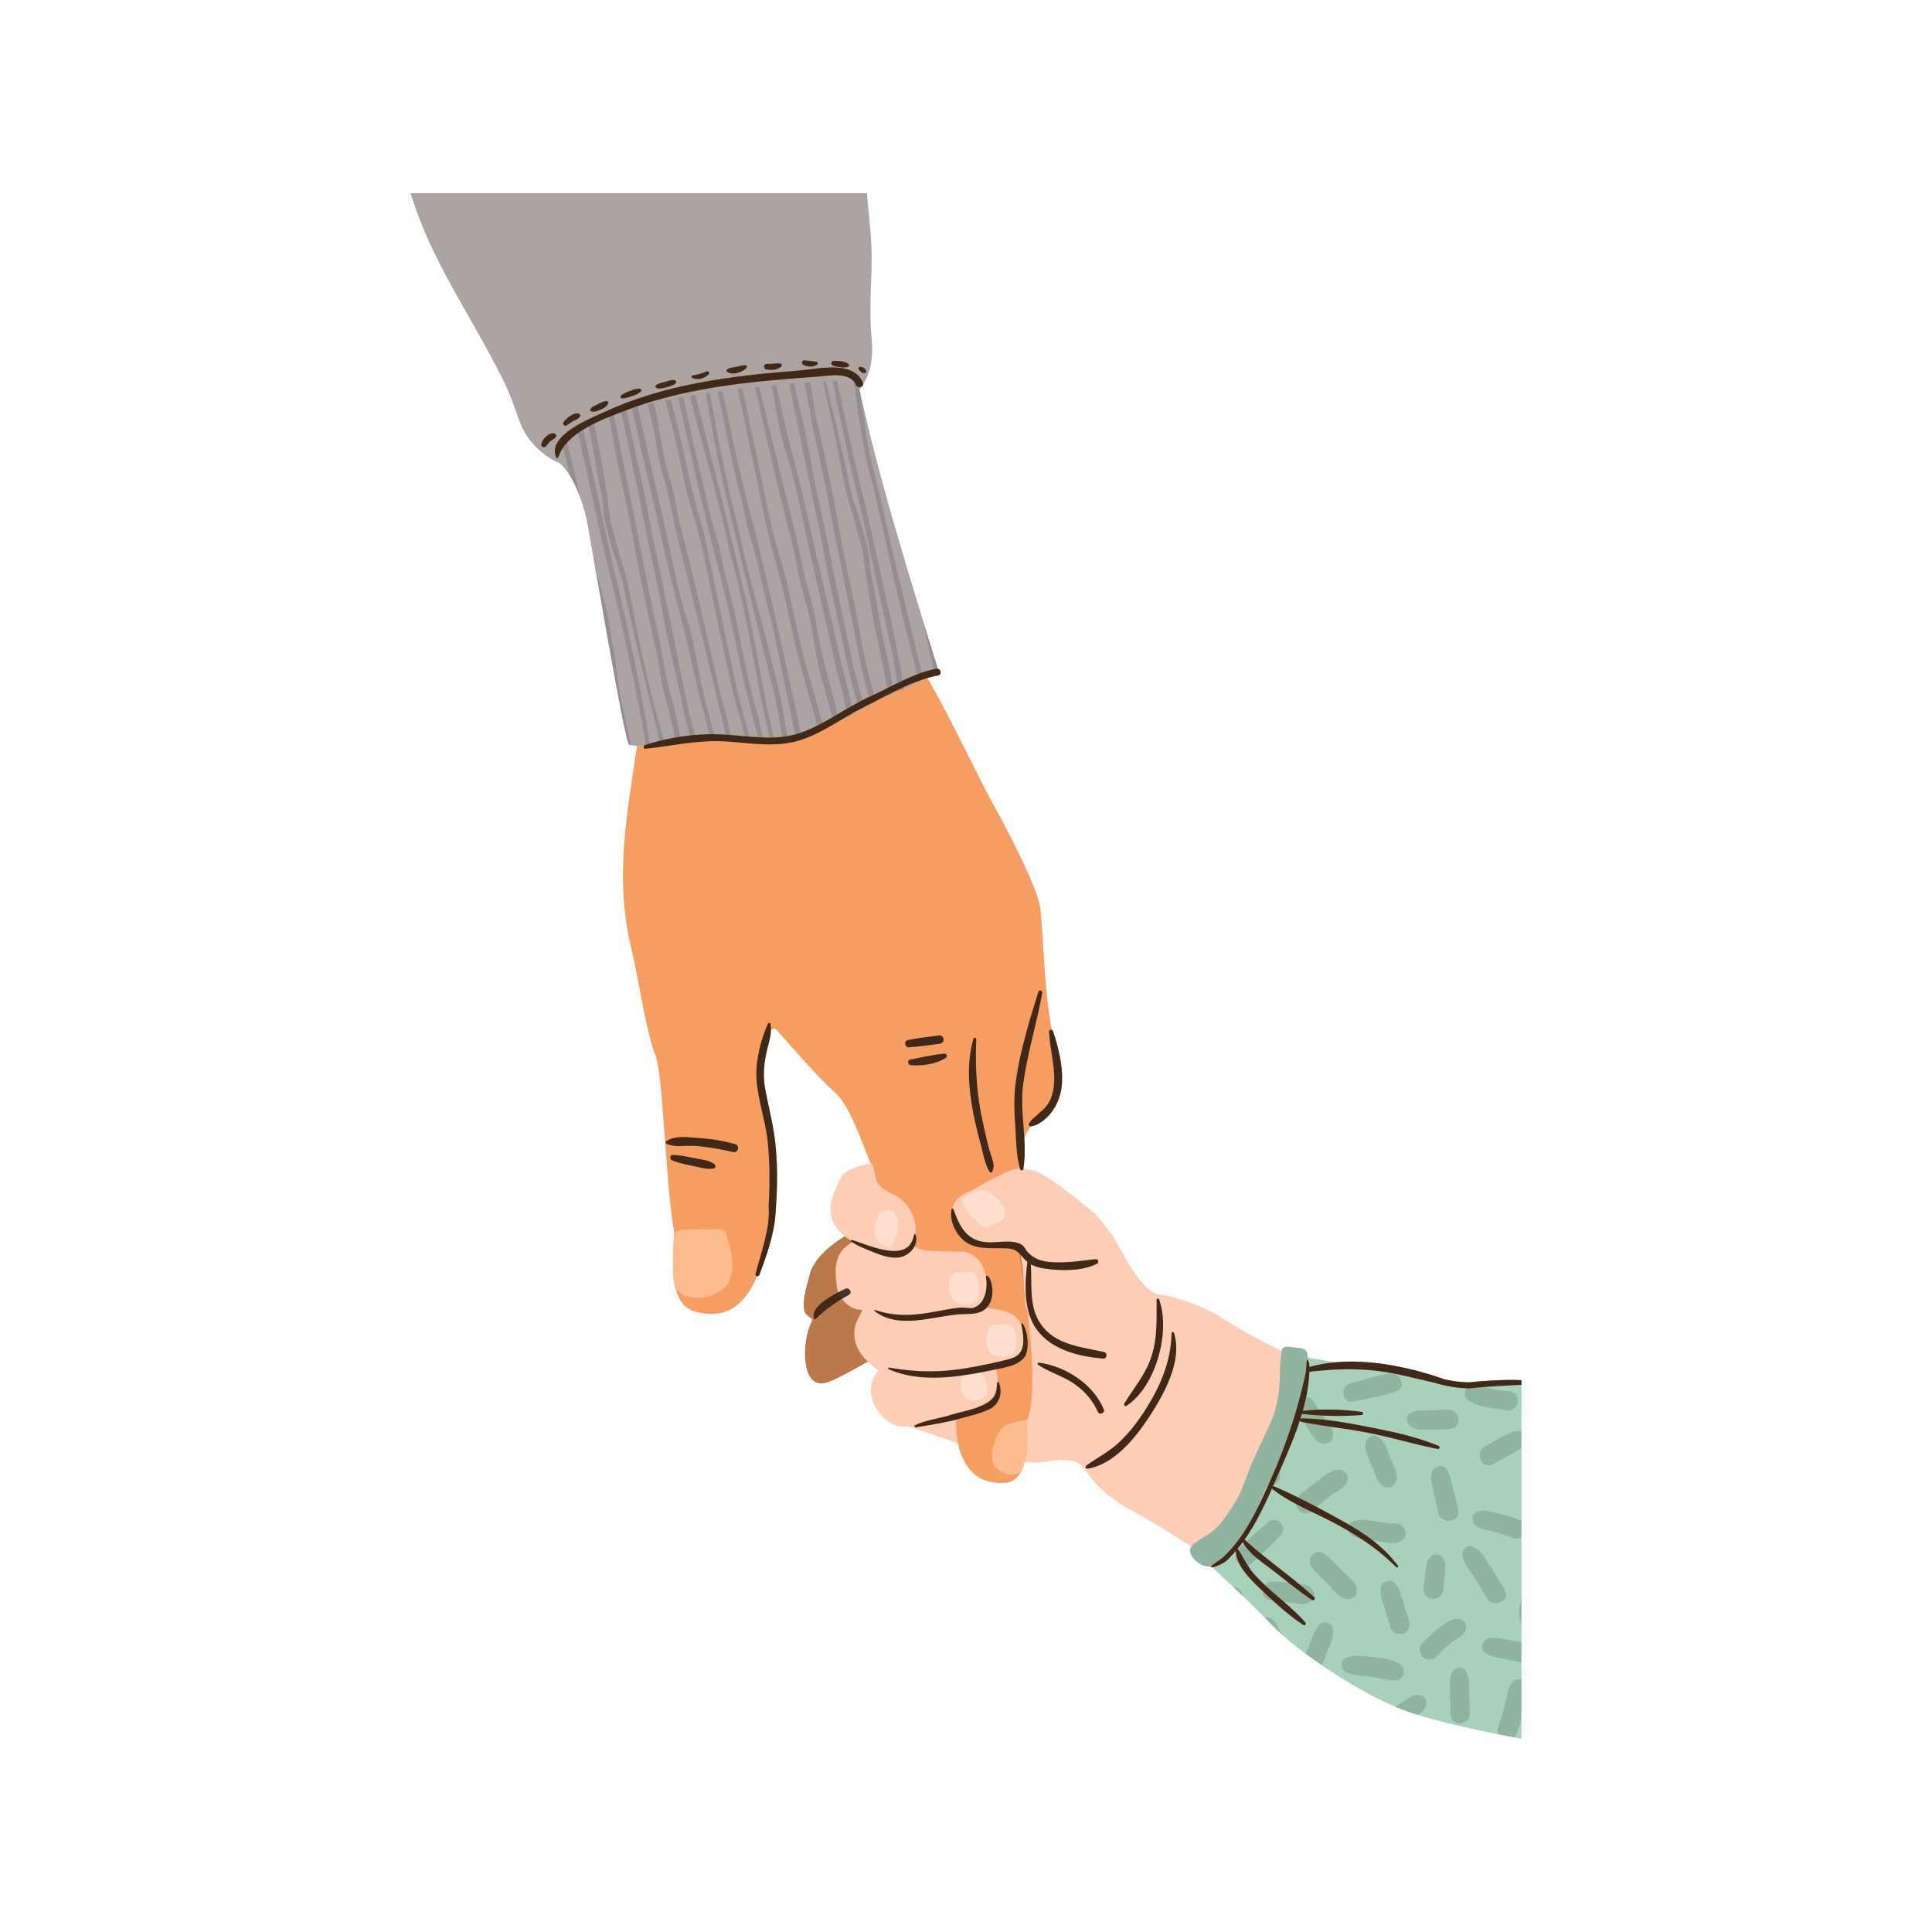 <?xml version="1.0" encoding="UTF-8"?>
<svg data-bbox="42.499 20.001 115.002 159.999" viewBox="0 0 200 200" height="200" width="200" xmlns="http://www.w3.org/2000/svg" data-type="color">
    <g>
        <path fill-rule="evenodd" fill="#f69e62" d="M90.92 126.241c-2.189.986-5.725 2.508-6.982 5.272-.306 1.226-1.225 3.862-.429 4.598s.674.123.245 1.348c-.72 2.059-.713 6.228 1.653 5.702 1.102-.245 3.369-1.656 4.471-2.207 1.103-.551 3.583-1.349 3.583-1.349.018 0 10.187.555 12.447-1.071 4.994-3.593 3.12-11.292-7.67-12.876-1.82-.267-6.095 1.469-7.319.583Z" data-color="1"/>
        <path opacity=".24" fill-rule="evenodd" d="M90.92 126.241c-2.189.986-5.725 2.508-6.982 5.272-.306 1.226-1.225 3.862-.429 4.598s.674.123.245 1.348c-.72 2.059-.713 6.228 1.653 5.702 1.102-.245 3.369-1.656 4.471-2.207 1.103-.551 3.583-1.349 3.583-1.349.018 0 10.187.555 12.447-1.071 4.994-3.593 3.12-11.292-7.67-12.876-1.82-.267-6.095 1.469-7.319.583Z"/>
        <path fill-rule="evenodd" fill="#f69e62" d="M84.826 136.168c.941-.839 1.919-1.501 3.04-2.119.418-.23.051-.825-.368-.631-.899.417-3.375 1.626-3.284 2.835.046.606.222.263.613-.085Z" data-color="1"/>
        <path fill-rule="evenodd" fill="#fdcdb5" d="M94.64 143.606c-.326 1.328-.852 2.703-1.179 4.031.533-.391 10.882 4.198 14.163 3.755 3.43-.552 3.736-.061 4.226.245s1.47 2.636 4.961 4.537c7.95 4.328 15.414 10.444 23.457 14.315.061.153 6.798 2.912 8.452 3.341 1.356.352 6.623-2.8 8.78-5.095v-20.936c-11.989-4.118-18.949-3.882-31.135-11.428-.888-.705-4.41-2.207-6.615-2.391-1.837-.736-3.307-4.108-4.165-4.966-.857-.858-4.593 4.169-4.593 4.169l-16.353 10.422Z" data-color="2"/>
        <path fill-rule="evenodd" fill="#f69e62" d="M57.465 33.16c5.46 15.76 4.741 19.839 8.085 33.228.367 1.471.735 8.46.49 10.177-1.058 7.417-2.546 14.204-.612 21.948.612 2.452 1.47 8.461 2.45 10.79.752 2.009 1.04 13.235 1.868 17.963.245 1.226-1.133 7.541 2.144 8.491 3.613 1.042 5.512-1.134 6.615-3.954 1.709-4.371 2.689-10.099 1.347-14.898-.858-3.065-.95-4.843-.95-7.786s1.409-2.606 1.409-2.606 4.44 5.15 6.033 6.499 2.725 4.843 3.828 7.541c.19 2.827 3.063 6.819 4.593 9.104 1.225 2.329 4.348 9.196 4.716 11.281.267 1.513-.649 4.473-.489 7.108.186 3.06 1.631 5.702 5.042 5.462 2.072-.145 2.48-2.974 2.245-6.378 1.593-3.443-.479-15.553-.796-17.534.245-2.453.245-8.032.245-9.871 0-2.319 1.028-3.234 2.377-4.698 1.67-1.812 1.705-4.206.985-7.379-1.031-4.548-1.042-10.606-1.403-13.672-.245-2.084-3.797-8.828-4.777-10.545s-3.92-7.847-5.879-11.403c-1.96-3.556-7.472-13.365-7.84-15.327s-3.675-10.3-4.777-14.469-2.817-13.243-2.817-13.243c-7.186 1.267-16.944 2.902-24.131 4.169Z" data-color="1"/>
        <path fill-rule="evenodd" fill="#ffbc8e" d="M105.683 152.383c.633-1.157.743-3.089.594-5.253q.036-.078.07-.162c-.896.124-2.345.404-2.718.944-.637.922-1.559 3.306-.352 4.184.574.418 1.237.88 2.407.287Z" data-color="3"/>
        <path fill-rule="evenodd" fill="#ffbc8e" d="M69.852 127.56c-.196.224-.369 5.347.115 5.888 1.363 1.521 4.181.998 5.369-.517.893-1.674.348-3.536-.163-5.128-.16-.502-.02-.461-.482-.514-.877-.1-4.479-.103-4.84.27Z" data-color="3"/>
        <path fill-rule="evenodd" fill="#fdcdb5" d="M90.262 120.401s-2.725.491-3.154 1.41c-.817 1.752-2.502 4.335.919 6.591 1.034.345-2.071.193-1.439 4.353-.005 1.624 1.467 2.881 2.48 2.82.793-.05-1.639 1.592-.123 4.292.551.981 2.021 2.023 2.021 2.023s-.49.368-.735 1.349c-.5 2.001 1.477 4.573 3.307 4.414 1.806-.276 2.572-.46 3.92-1.012.544-.223 3.829-.676 4.966-1.654 1.299-1.118.894-3.696.178-3.863 1.442-.369 3.163-.137 3.43-2.305.135-1.102-.327-2.273-1.438-2.862-1.009-.534-2.319-.449-3.156-.688 0 0 .429-.613.613-1.533.382-1.91-.632-4.169-2.542-4.169-.735 0-3.215-.031-3.828-.153-.613-.123-1.501-.613-1.501-.613 1.407-1.625.123-4.249-1.592-5.119-.98-.368-1.807-1.042-1.868-1.533s-.46-1.747-.46-1.747Z" data-color="2"/>
        <path fill-rule="evenodd" fill="#fdcdb5" d="M105.006 128.754s.551.46.643 1.073.214 1.441.276 2.238c.061.797.184 2.483.214 2.82.031.337.368 1.41.368 1.41s1.531 1.655 3.001 1.747 3.797-.521 4.593-.858c.797-.337 2.052-2.728 2.328-3.403s.673-2.697.459-2.912-1.47-2.667-1.715-2.973-1.44-1.962-2.082-2.483c-1.164-.943-4.828-3.961-6.063-4.23-.704-.153-1.715-.399-2.634.062-.919.46-2.205 1.042-2.787 1.41-1.166.737-2.333 1.056-2.735 1.759-1.107 1.935.758 3.964 2.796 4.096.949.061 3.001.214 3.338.245Z" data-color="2"/>
        <path fill-rule="evenodd" fill="#ffdfcf" d="M99.663 124.064c-.076.031 1.516-.92 2.251-.797.935.156 2.824 1.962 1.899 2.943-.521.552-1.899.92-1.899.92s-2.572-1.931-2.251-3.065Z" data-color="4"/>
        <path fill-rule="evenodd" fill="#ffdfcf" d="M91.318 125.428c-.667.413-.963 1.574-.685 2.532.209.719.659 1.036 1.542 1.131.613-.256 1.722-4.701-.857-3.663" data-color="4"/>
        <path fill-rule="evenodd" fill="#ffdfcf" d="M98.912 131.758c-.898.323-.835 2.437-.122 2.943.735.521 1.684.337 2.082.092.641-.277.657-2.428-.153-3.127 0 0-1.133 0-1.807.092" data-color="4"/>
        <path fill-rule="evenodd" fill="#ffdfcf" d="M102.771 137.184c-.898.324-.835 2.437-.122 2.943.735.521 1.684.337 2.082.092.64-.276.657-2.428-.153-3.127 0 0-1.133 0-1.807.092" data-color="4"/>
        <path fill-rule="evenodd" fill="#ffdfcf" d="M99.883 142.377c-.744.375-.447 2.098.231 2.426.699.337 1.503.071 1.822-.179.525-.304.293-2.069-.492-2.543 0 0-.985.138-1.561.296" data-color="4"/>
        <path fill-rule="evenodd" fill="#a7d1ba" d="M134.083 140.357s.735 1.839-.245 5.272-1.959 4.905-2.94 7.357-2.817 5.763-3.675 6.621l-2.205 2.207s4.41 4.046 6.737 6.499 9.064 7.112 13.841 8.828c3.23 1.161 8.699 2.265 11.904 2.859v-36.891c-1.938.047-4.544.119-5.902.19-2.327.123-13.351-2.452-17.516-2.943Z" data-color="5"/>
        <path fill-rule="evenodd" fill="#a7d1ba" d="M134.434 139.537c-.604-.03-1.548-.368-1.729.176-.123.583-.215 1.747-.215 2.728s-.184 3.065-.857 4.598c-.674 1.533-1.653 3.494-2.082 4.537s-.98 2.698-1.47 3.556-1.531 2.513-2.388 3.249-2.573 1.41-2.511 2.146 1.194 1.901 2.389 1.594c1.224-.49 2.878-3.188 3.674-4.169s1.348-3.311 2.328-4.843 1.837-3.372 2.205-4.169c.319-.692 1.547-5.597 1.608-8.231.019-.794-.183-1.135-.951-1.172Z" data-color="5"/>
        <path fill-rule="evenodd" fill="#aca3a3" d="M51.769 38.709c1.96 3.801 1.715 5.272 3.307 7.112s4.41 3.801 10.167 1.962 7.35-1.962 9.554-2.207 8.084-.613 8.084-.613 3.062-.736 4.532-2.697 3.184-2.943 2.817-7.235c-.368-4.291.245-7.112-.122-11.035a800 800 0 0 1-.362-3.995H42.499c2.242 7.092 5.429 11.261 9.269 18.709Z" data-color="6"/>
        <path fill-rule="evenodd" fill="#aca3a3" d="M57.893 47.905s1.715 1.226 2.817 5.763c.468 2.342 3.962 23.291 4.41 23.419.857.245 3.062.123 3.919-.245s2.818-.613 4.778-.49c13.32.833 11.586-1.989 20.333-5.273.98-.368 2.94-1.839 2.94-1.839-2.917-9.457-6.308-20.25-8.329-29.918 0 0-32.337.981-30.867 8.583Z" data-color="6"/>
        <path opacity=".13" fill-rule="evenodd" d="M93.581 71.299c-.383-2.31-.789-4.537-1.302-6.865l-2.074-9.39c-.596-2.698-1.307-5.35-1.901-8.04-.553-2.505-1.116-5.044-1.629-7.59l-.477.026a390 390 0 0 0 1.601 7.674c.583 2.692 1.282 5.348 1.866 8.048l2.033 9.4c.307 1.42.641 2.843.902 4.271.166.905.248 1.807.382 2.708q.291-.12.6-.241ZM59.002 49.265c.329.535.695 1.257 1.048 2.21-.45-1.993-.911-3.981-1.404-5.953q-.241.27-.412.556l.769 3.186Zm2.4 8.277c1.176 6.736 3.37 19.446 3.718 19.546q.088.025.195.045c-.189-.841-.379-1.681-.561-2.52-.282-1.299-.577-2.573-.754-3.884-.17-1.26-.281-2.485-.527-3.746-.206-1.053-.353-2.107-.561-3.159-.265-1.343-.688-2.666-.994-4.001q-.261-1.138-.516-2.281m5.463 19.664c-.707-4.403-1.694-8.841-2.652-13.179-.594-2.69-1.306-5.342-1.902-8.04l-2.074-9.391q-.23-1.038-.433-2.058c.163-.109.339-.216.519-.32.162.751.332 1.501.494 2.251l2.033 9.399c.584 2.7 1.284 5.355 1.866 8.048.952 4.402 1.896 8.828 2.597 13.263q-.225.018-.45.027Zm1.511-.172c-.311-1.295-.631-2.585-.951-3.885a433 433 0 0 1-1.904-8.021c-.302-1.337-.624-2.672-.88-4.018-.255-1.34-.676-2.482-1.081-3.751a49 49 0 0 1-.838-3.034c-.254-1.032-.224-2.021-.435-3.022-.512-2.432-.842-4.933-1.401-7.392q.262-.134.541-.263l.097.437c.567 2.494.999 5.047 1.362 7.554.175 1.21.226 2.156.589 3.381.331 1.117.573 2.238.94 3.345.759 2.291 1.094 4.889 1.608 7.276.577 2.675 1.136 5.338 1.858 7.969.291 1.061.601 2.191.877 3.329a5 5 0 0 1-.384.094Zm1.518-.445q-.183-.97-.38-1.936c-.242-1.172-.612-2.259-.888-3.408-.252-1.05-.327-2.097-.55-3.153-.232-1.098-.477-2.193-.717-3.289-.533-2.438-1.054-4.864-1.496-7.317a219 219 0 0 0-1.579-7.909c-.478-2.188-.832-4.382-1.282-6.567q.263-.095.536-.186l.037.197c.908 5 2.035 9.955 2.958 14.957.488 2.645 1.074 5.266 1.648 7.896.46 2.111.717 4.306 1.319 6.352.406 1.383.685 2.821.948 4.262a9 9 0 0 0-.553.101Zm1.549-.217a62 62 0 0 1-.99-4.286c-.537-2.74-1.29-5.477-1.771-8.22-.416-2.368-.915-4.686-1.433-7.04-.58-2.638-1.037-5.281-1.62-7.935-.457-2.076-.861-4.218-1.341-6.31q.264-.08.535-.16l1.653 7.612c.525 2.415.919 4.807 1.44 7.209 1.148 5.283 2.16 10.589 3.273 15.884.229 1.089.518 2.152.818 3.211q-.288.014-.564.035m2.083-.036q.145.006.291.016l.203.012c-.481-1.879-1.03-3.754-1.436-5.633-.452-2.091-.786-4.628-1.459-6.619-.731-2.16-1.245-4.746-1.733-7.005-1.087-5.034-2.291-9.993-3.383-15.01q-.303.078-.6.159.057.233.109.468c1.064 4.85 2.243 9.643 3.318 14.505.473 2.137 1 4.272 1.556 6.381.583 2.21 1.085 4.427 1.583 6.676.449 2.032 1.022 4.036 1.551 6.05m1.67.091.489.021a46 46 0 0 0-.279-1.447c-.266-1.266-.678-2.482-.968-3.744-1.249-5.435-2.493-10.95-3.891-16.339-.339-1.307-.546-2.634-.826-3.952-.241-1.135-.649-2.215-.905-3.354-.441-1.961-.661-3.957-1.121-5.919q-.328.072-.65.148c.375 1.459.713 2.921.952 4.472.15.977.367 1.976.648 2.923.464 1.568.769 3.048 1.105 4.652.567 2.709 1.332 5.461 1.982 8.157.668 2.77 1.382 5.539 2.028 8.311.479 2.056 1 4.037 1.436 6.072Zm1.98.065.457.006c-.475-1.832-.995-3.641-1.419-5.507-.661-2.902-1.246-5.824-1.857-8.737-.595-2.839-1.112-5.773-1.914-8.55-.764-2.647-1.339-5.311-1.926-8.014a81 81 0 0 0-1.093-4.353q-.275.053-.548.108a81 81 0 0 1 1.105 4.362c.547 2.489 1.022 5.127 1.792 7.539.922 2.89 1.451 6.03 2.088 9.017.621 2.913 1.222 5.827 1.89 8.73.422 1.832.943 3.606 1.424 5.4Zm1.309.004q.283-.003.555-.009c-.303-1.082-.503-2.174-.824-3.3-.872-3.064-1.429-6.262-2.093-9.383a79 79 0 0 0-1.051-4.342c-.338-1.233-.494-2.683-.896-3.871-.759-2.244-1.161-4.801-1.782-7.124-.641-2.394-1.13-4.907-1.634-7.376l-.545.097a682 682 0 0 0 3.057 13.305c.661 2.728 1.41 5.433 2.048 8.173.728 3.129 1.28 6.289 2.072 9.403.347 1.364.701 2.688 1.008 4.067q.04.182.086.359Zm1.206-.032q.219-.01.428-.022-.201-.93-.416-1.851c-.702-2.999-1.176-6.116-1.771-9.145-.612-3.12-1.366-6.125-2.099-9.2-1.225-5.141-2.572-10.242-3.85-15.362q-.275.044-.548.09a232 232 0 0 0 1.483 5.714c.851 3.153 1.766 6.431 2.445 9.645.276 1.306.704 2.556.984 3.864.337 1.578.699 3.146 1.021 4.729.66 3.234 1.182 6.529 1.92 9.741q.207.898.402 1.795Zm1.289-.084-.053-.308c-.217-1.321-.403-2.679-.716-3.981-1.377-5.727-2.867-11.423-4.205-17.167-.717-3.078-1.456-6.087-2.052-9.21-.315-1.65-.594-3.325-.894-4.993l.422-.062c.343 1.861.666 3.729 1.033 5.577.315 1.585.668 3.155.997 4.735.273 1.309.695 2.561.964 3.869.662 3.218 1.561 6.5 2.395 9.658.658 2.491 1.306 4.972 1.86 7.5.309 1.406.53 2.875.792 4.328q-.264.03-.544.056Zm1.392-.17c-.291-1.297-.547-2.608-.829-3.907-.688-3.161-1.264-6.477-2.098-9.593-.622-2.322-1.023-4.88-1.782-7.123-.402-1.188-.558-2.638-.896-3.871a77 77 0 0 1-1.051-4.342c-.481-2.262-.906-4.564-1.436-6.827l.501-.067c.623 2.668 1.117 5.361 1.738 8.032.637 2.74 1.387 5.445 2.048 8.173 1.35 5.575 2.591 11.169 3.823 16.783.188.857.358 1.753.548 2.642q-.273.053-.565.1Zm2.337-.568a70 70 0 0 0-.732-2.815c-.704-2.479-1.427-4.954-1.978-7.487-.587-2.703-1.162-5.367-1.926-8.014-.802-2.777-1.319-5.711-1.913-8.55-.594-2.832-1.164-5.672-1.802-8.494l.472-.055c.642 2.807 1.224 5.625 1.824 8.441.637 2.987 1.165 6.128 2.088 9.017.77 2.412 1.245 5.049 1.792 7.538.557 2.532 1.285 5.006 1.996 7.483.265.923.502 1.831.723 2.738q-.264.104-.543.198Zm1.593-.662a82 82 0 0 0-1.169-4.455c-.693-2.34-.904-4.749-1.434-7.107-.257-1.139-.664-2.219-.906-3.354-.28-1.319-.487-2.646-.826-3.953-1.372-5.287-2.595-10.696-3.82-16.03l.457-.048.151.641c.646 2.772 1.36 5.541 2.028 8.311.65 2.695 1.415 5.448 1.982 8.157.335 1.604.641 3.084 1.105 4.652.281.948.498 1.946.648 2.923.415 2.699 1.133 5.126 1.819 7.742.194.738.369 1.483.536 2.231q-.283.15-.571.291Zm1.434-.767a87 87 0 0 0-.387-1.972c-.235-1.108-.592-2.161-.832-3.263-1.095-5.032-2.303-10.006-3.393-15.055-.488-2.259-1.002-4.845-1.733-7.005-.673-1.99-1.007-4.527-1.459-6.619q-.041-.194-.086-.387l.494-.046q.104.438.201.877c.497 2.249 1 4.466 1.583 6.676A165 165 0 0 1 83.68 53.8c1.076 4.862 2.254 9.655 3.319 14.504.282 1.285.694 2.514.957 3.803q.18.89.348 1.782l-.567.323Zm1.22-.695c-.383-1.423-.81-2.827-1.125-4.281l-1.79-8.242c-.524-2.415-.919-4.807-1.44-7.209-1.014-4.67-1.923-9.357-2.889-14.039l.506-.041c.52 2.485 1.179 4.967 1.616 7.456.416 2.368.915 4.686 1.433 7.04.58 2.638 1.037 5.281 1.621 7.935.598 2.72 1.107 5.551 1.812 8.237.247.941.509 1.9.787 2.847q-.272.15-.531.296Zm1.207-.659c-.45-1.606-.924-3.212-1.221-4.85-.908-5-2.036-9.955-2.958-14.957-.488-2.645-1.074-5.266-1.648-7.896-.4-1.83-.646-3.722-1.096-5.527l.601-.043.048.198c.252 1.049.327 2.097.55 3.152.232 1.098.477 2.193.717 3.29.532 2.438 1.054 4.864 1.496 7.317a219 219 0 0 0 1.579 7.909c.509 2.331.878 4.668 1.371 6.993.297 1.402.696 2.771 1.079 4.146q-.267.135-.519.267Zm1.815-.885c-.315-1.678-.607-3.352-.988-5.03-.567-2.494-.999-5.046-1.362-7.554-.175-1.21-.226-2.156-.589-3.382-.331-1.118-.573-2.238-.94-3.345-.759-2.291-1.094-4.889-1.608-7.276-.425-1.971-.841-3.937-1.319-5.888l.311-.019a401 401 0 0 1 1.512 6.421c.302 1.337.623 2.672.88 4.018.255 1.34.676 2.481 1.081 3.75.308.963.593 2.042.838 3.035.254 1.032.224 2.021.435 3.022.533 2.532.868 5.139 1.47 7.694.272 1.152.526 2.309.668 3.475q.053.425.135.847-.269.115-.524.231Zm3.161-1.406c-.387-1.604-.802-3.204-1.203-4.797-1.21-4.811-2.229-9.723-3.338-14.563-.306-1.335-.729-2.658-.994-4.002-.208-1.052-.355-2.106-.561-3.159-.247-1.261-.357-2.486-.527-3.746a26 26 0 0 0-.15-.965l.396-.014q.124.593.255 1.191c.277 1.702.493 3.424.766 5.101.382 2.35 1.085 4.644 1.597 6.975 1.169 5.312 2.494 10.615 3.754 15.908q.216.903.436 1.802a17 17 0 0 1-.43.269Zm1.552-1.036c.245-.175.399-.292.399-.292-.51-1.653-1.034-3.347-1.563-5.068q.115.512.226 1.025z"/>
        <g opacity=".14">
            <path fill-rule="evenodd" d="M131.249 153.669c.564.141 1.217-.122 1.254-.864q.036-.709.067-1.418a46 46 0 0 0 1.206-2.447c.13-.283.412-1.269.705-2.516q.463.751.943 1.491c.354.542.693 1.327 1.363 1.494.56.14 1.132-.102 1.212-.734.098-.771-.502-1.359-.913-1.957-.405-.59-.812-1.179-1.212-1.772-.216-.32-.638-.418-1.004-.332.271-1.386.489-2.833.514-3.904.019-.794-.183-1.135-.951-1.172-.604-.03-1.548-.368-1.729.176-.123.583-.215 1.747-.215 2.728s-.184 3.065-.857 4.598c-.674 1.533-1.653 3.494-2.082 4.537s-.98 2.698-1.47 3.556-1.531 2.513-2.388 3.249-2.573 1.41-2.511 2.146 1.194 1.901 2.389 1.594c1.224-.49 2.878-3.188 3.674-4.169.704-.868 1.218-2.79 2.005-4.283Z"/>
            <path fill-rule="evenodd" d="M140.136 145.086c1.46-.319 2.975-.565 4.395-1.034.924-.306.641-1.539-.108-1.821l-.3-.058q-.075-.001-.155.01c-1.392.202-2.781.653-4.144 1-1.185.302-.912 2.171.311 1.903Z"/>
            <path fill-rule="evenodd" d="M143.375 153.936c.463.168.894-.058 1.102-.479.389-.786-.224-1.703-.524-2.442-.301-.743-.527-1.75-1.21-2.219-.578-.397-1.24-.037-1.374.605-.165.788.406 1.739.691 2.465.298.76.473 1.764 1.315 2.069Z"/>
            <path fill-rule="evenodd" d="M134.962 154.447a.8.8 0 0 0-.508.392l-.093.16c-.266.459-.269.967.123 1.354.343.339.984.41 1.357.064a21 21 0 0 1 1.85-1.538c.592-.435 1.535-.821 1.774-1.553.18-.55-.136-1.051-.697-1.153-.802-.146-1.643.606-2.266 1.047-.536.38-1.044.796-1.539 1.227Z"/>
            <path fill-rule="evenodd" d="M145.974 147.617c.54.481 1.324.385 2.007.389.724.004 1.455-.011 2.175-.097 1.314-.157.952-2.088-.328-2.004-.682.044-1.359.11-2.043.117-.692.007-1.247-.1-1.838.315-.461.323-.333.96.027 1.28"/>
            <path fill-rule="evenodd" d="M149.503 143.119a48 48 0 0 1-.94-.144.85.85 0 0 0 .94.144"/>
            <path fill-rule="evenodd" d="M150.952 156.268q-.254-1.072-.519-2.14c-.174-.7-.279-1.401-.678-2.009-.45-.687-1.511-.244-1.601.471-.084.671.154 1.348.295 2.003q.22 1.007.451 2.012c.297 1.302 2.362.966 2.052-.336Z"/>
            <path fill-rule="evenodd" d="M144.334 157.701c-.337.064-1.474-.173-2.056-.238-.774-.087-1.499-.251-2.244.021-.582.213-.641 1.085-.152 1.422.826.568 2.023.543 2.997.675.884.12 1.741.423 2.418-.3.612-.653-.173-1.728-.964-1.579Z"/>
            <path fill-rule="evenodd" d="M140.459 164.765c-.01-.562-.104-.811-.506-1.202l-.92-.892c-.631-.612-1.241-1.327-1.966-1.827-.911-.629-1.901.488-1.295 1.354.48.687 1.161 1.263 1.747 1.86.546.556 1.139 1.475 1.981 1.482.421.003.968-.272.959-.774Z"/>
            <path fill-rule="evenodd" d="M132.488 159.031c.356-.366.502-.902.143-1.338-.321-.39-.941-.477-1.337-.143-1.04.879-2.091 1.802-3.044 2.775-.379.387-.521.944-.15 1.405.332.412.993.5 1.404.151 1.038-.884 2.034-1.871 2.984-2.849Z"/>
            <path fill-rule="evenodd" d="M148.155 161.097c-.486.449-.507.941-.585 1.567l-.212 1.705c-.054.436.229.928.649 1.073.189.066.348.083.547.059.442-.053.822-.476.861-.912l.153-1.711c.056-.628.141-1.113-.24-1.655-.247-.351-.856-.417-1.172-.125Z"/>
            <path fill-rule="evenodd" d="M145.191 165.627c-.224-.685-.337-1.352-.913-1.825-.394-.324-1.135-.142-1.285.369-.223.765.081 1.428.295 2.17q.323 1.111.662 2.218c.164.538.917.738 1.378.524.554-.257.692-.838.524-1.38q-.323-1.041-.661-2.078Z"/>
            <path fill-rule="evenodd" d="M135.992 164.786c-.368-.783-1.097-.771-1.865-.865-.789-.096-1.587-.182-2.382-.198-1.239-.024-1.463 1.76-.207 1.936.789.111 1.583.182 2.373.287.815.108 1.39.286 1.996-.368.184-.198.194-.56.085-.793Z"/>
            <path fill-rule="evenodd" d="M127.663 164.285c.305.29.623.592.945.901-.004-.531-.475-.873-.945-.901"/>
            <path fill-rule="evenodd" d="M136.467 168.295c-.478.595-.679 1.417-.978 2.115-.112.262-.245.513-.354.766.528.392 1.088.791 1.672 1.191.231-.372.364-.839.521-1.23.278-.694.686-1.48.696-2.235.011-.846-.993-1.308-1.556-.606Z"/>
            <path fill-rule="evenodd" d="M131.59 167.553a.92.92 0 0 0-.678-.108c.301.304.585.596.843.868.25.263.551.552.894.86-.27-.572-.517-1.296-1.059-1.62"/>
            <path fill-rule="evenodd" d="M156.722 148.186c-1.038.365-2.028 1.018-2.998 1.534-1.158.617-.297 2.501.833 1.857.968-.552 2.045-1.048 2.944-1.717v-1.614a.95.95 0 0 0-.778-.06Z"/>
            <path fill-rule="evenodd" d="M151.967 144.95c1.07.757 2.838.867 4.108 1.028 1.248.158 1.455-1.801.208-1.943a29 29 0 0 1-2.021-.302c-.65-.12-1.276-.317-1.94-.256-.712.066-.906 1.082-.355 1.472Z"/>
            <path fill-rule="evenodd" d="M155.078 156.654c-.742-.184-1.438-.395-2.178-.141-.617.212-.579 1.043-.15 1.399.511.425 1.235.477 1.864.649.663.181 1.313.398 1.957.64.367.138.69.061.93-.125v-1.655a1 1 0 0 0-.192-.09 23 23 0 0 0-2.23-.676Z"/>
            <path fill-rule="evenodd" d="M155.763 164.59a46 46 0 0 0-1.487-2.439c-.49-.741-.953-1.648-1.787-2.026-.599-.271-1.148.307-1.094.883.075.801.735 1.502 1.153 2.168q.699 1.11 1.347 2.253c.644 1.142 2.523.302 1.867-.84Z"/>
            <path fill-rule="evenodd" d="M151.766 168.49c.006-.264-.07-.585-.321-.731-.879-.512-1.671.188-2.387.704-.696.502-1.312 1.088-1.895 1.715-.376.405-.188 1.125.214 1.423.469.347 1.058.196 1.421-.214.452-.512.955-.973 1.499-1.386.54-.411 1.451-.731 1.47-1.51Z"/>
            <path fill-rule="evenodd" d="M145.006 172.353c-.741-.609-1.876-.668-2.803-.79-.942-.125-1.983-.303-2.879.067-.69.284-.566 1.22.035 1.508.792.379 1.767.312 2.629.438.868.127 1.776.497 2.644.329.75-.145.949-1.078.374-1.551Z"/>
            <path fill-rule="evenodd" d="M151.696 172.936c-.296-.407-.984-.385-1.264.027-.429.633-.318 1.306-.316 2.044.002.761.003 1.522.016 2.283.009.546.299 1.059.9 1.117.497.048 1.125-.348 1.116-.901-.013-.801-.039-1.601-.062-2.402-.023-.776.083-1.519-.39-2.169Z"/>
            <path fill-rule="evenodd" d="M154.132 169.595c-.674.136-1.018 1.114-.368 1.529.688.438 1.517.514 2.309.67.465.092.946.228 1.427.301v-2.096c-.295-.052-.595-.094-.895-.148-.797-.141-1.669-.418-2.473-.257Z"/>
            <path fill-rule="evenodd" d="M157.5 167.989v-2.704l-.033.229c-.122.81-.425 1.761.033 2.475"/>
            <path fill-rule="evenodd" d="M156.553 174.156c-.5.617-.543 1.453-.74 2.207a41 41 0 0 1-.717 2.397 1 1 0 0 0 .05.787c.579.116 1.13.222 1.64.319q.127-.14.203-.359.28-.841.512-1.694v-3.938c-.325-.099-.734.017-.947.28Z"/>
            <path fill-rule="evenodd" d="M146.963 175.479c-.669-.126-1.278.428-1.819.759l-.718.442q.6.257 1.17.461.545.195 1.164.387c.385-.242.761-.524.869-.948.136-.535-.102-.995-.666-1.101"/>
        </g>
        <path fill-rule="evenodd" fill="#f69e62" d="M80.299 118.716c-.18-2.024-.701-3.942-1.076-5.93-.287-1.522-.127-2.863.246-4.357.217-.866.449-1.567.288-2.441-.021-.112-.204-.139-.252-.033-.731 1.601-1.275 3.765-1.203 5.539.091 2.229.919 4.393 1.159 6.615.241 2.229.234 4.481.102 6.716.185 2.367-.769 4.753-1.361 7.099.027.232.32.281.406.055.743-1.954 1.514-4.164 1.668-6.234.174-2.338.232-4.692.024-7.03Z" data-color="1"/>
        <path fill-rule="evenodd" fill="#f69e62" d="M94.834 128.009c-.112-.513-.226-.233-.284.106-.746 2.847-5.215.472-6.398.248-.065-.012-.126.067-.07.12.637.502 1.582.826 2.329 1.137.768.319 1.689.637 2.543.564 1.055-.089 2.085-1.129 1.88-2.175" data-color="1"/>
        <path fill-rule="evenodd" fill="#f69e62" d="M102.484 132.399c-.098-.229-.547-.699-.368.114.104.963-.175 2.523-1.373 2.878-.322.087-.888-.052-1.229-.028-.884.063-1.758.239-2.627.403-2.277.428-4.089.567-6.307-.153-.049-.016-.094.055-.052.09 2.39 1.946 6.006.571 8.702.36 1.075-.084 2.379.137 3.098-.916.535-.784.503-1.94.156-2.746Z" data-color="1"/>
        <path fill-rule="evenodd" fill="#f69e62" d="M106.023 137.277c-.128-.283-.358-.442-.297-.165.11.494.276 1.495.183 2.038-.166 1.362-1.207 1.488-2.093 1.707a53 53 0 0 1-3.618.746c-2.795.493-5.347.458-8.135-.028-.091-.016-.169.12-.069.163 3.316 1.458 7.263.814 10.685.101 1.11-.231 2.661-.39 3.41-1.387.426-.683.386-2.173-.066-3.175" data-color="1"/>
        <path fill-rule="evenodd" fill="#f69e62" d="M103.397 143.104c-.235-.281-.171.46-.263.905-.232 1.676-3.727 2.126-4.532 2.405-1.228.426-2.733.556-3.899 1.135-.093.046-.006.213.08.2 1.477-.219 3.158-.488 4.595-.894 1.072-.303 2.126-.517 3.122-1.014 1.002-.501 1.321-1.773.895-2.736Z" data-color="1"/>
        <path fill-rule="evenodd" fill="#f69e62" d="M114.295 139.958c-2.338-.511-4.985-.709-6.515-2.826-1.304-1.805-.932-4.136-1.069-6.256.467.266 1.016.389 1.54.462 1.652.231 3.805.258 5.316-.52.215-.111.126-.505-.129-.476-1.433.164-2.83.385-4.282.33-1.101-.042-1.97-.215-2.774-1.06-.267-.28-.299-.584-.671-.791-.892-.497-2.213-.213-3.164-.207-2.305.017-3.152-1.439-3.83-3.39-.032-.093-.184-.173-.207-.061-.257 1.241.446 2.645 1.422 3.383 1.26.876 2.761.602 4.355.688 1.19.064 1.363.825 2.071 1.4-.293 2.302-.418 5.161 1.021 7.071 1.557 2.066 4.379 2.732 6.823 2.935.389.033.473-.599.092-.682Z" data-color="1"/>
        <path fill-rule="evenodd" fill="#f69e62" d="M114.269 145.923c-1.032-2.601-4.008-4.531-6.739-4.858-.126-.015-.145.161-.059.219 1.139.772 2.505 1.138 3.653 1.915 1.13.764 1.986 1.728 2.538 2.98.15.34.745.095.606-.256Z" data-color="1"/>
        <path fill-rule="evenodd" fill="#f69e62" d="M121.532 137.983c-.042-.136-.246-.112-.249.034-.067 3.097-1.284 5.753-2.965 8.308-.7 1.063-1.497 2.063-2.419 2.942-1.046.998-2.284 1.607-3.435 2.446-.163.119-.064.35.134.319 2.715-.424 4.938-3.177 6.351-5.337 1.548-2.367 3.485-5.8 2.583-8.712" data-color="1"/>
        <path fill-rule="evenodd" fill="#f69e62" d="M119.989 134.521c-.048-.133-.255-.119-.256.035-.014 1.982.101 3.814-.496 5.748-.607 1.969-1.818 3.292-2.858 4.999-.085.141.088.324.23.231 3.043-1.993 4.592-7.673 3.379-11.013Z" data-color="1"/>
        <path fill-rule="evenodd" fill="#f69e62" d="M102.855 120.783c.099-.212-.408-1.635-.466-1.864a69 69 0 0 1-.82-3.599c-.496-2.558-.61-5.139-.505-7.739.007-.172-.25-.202-.296-.04-.667 2.352-.529 4.693-.121 7.084.224 1.314.539 2.606.89 3.891.232.848.403 1.936.852 2.703.333.571.468-.444.464-.436Z" data-color="1"/>
        <path fill-rule="evenodd" fill="#f69e62" d="M105.925 112.169c.436-3.153 1.401-6.235 1.964-9.371.047-.262-.322-.373-.404-.111-.946 3.044-1.917 6.21-2.345 9.376-.203 1.498-.145 2.989-.041 4.493.102 1.475.071 3.068.514 4.485.044.141.287.169.315 0 .49-2.899-.411-5.925-.003-8.871Z" data-color="1"/>
        <path fill-rule="evenodd" fill="#f69e62" d="M108.998 106.738c-.071-.204-.405-.186-.396.054.066 1.731.591 3.455.525 5.185-.048 1.266-.445 2.44-1.5 3.183-.468.529-.723.572-1.046 1.046-.657.96 2.344.198 3.179-2.943.523-1.968-.117-4.676-.761-6.524Z" data-color="1"/>
        <path fill-rule="evenodd" fill="#f69e62" d="M96.924 69.226c-2.444.467-4.576 1.846-6.847 2.868-2.468 1.111-4.667 2.889-7.229 3.769-2.733.939-5.546.258-8.343.153-2.581-.097-5.276.315-7.732 1.104-.202.065-.181.416.053.391 2.78-.29 5.451-.937 8.27-.76 2.563.161 5.158.665 7.674-.108 2.394-.736 4.423-2.343 6.65-3.442 2.518-1.242 4.942-2.751 7.696-3.28.454-.087.262-.781-.191-.694Z" data-color="1"/>
        <path fill-rule="evenodd" fill="#f69e62" d="M89.328 39.612c-.986-2.374-4.72-1.403-6.665-1.254-3.458.266-6.916.616-10.326 1.265-3.352.639-6.655 1.579-9.76 3.013-1.464.676-5.999 2.431-5.003 4.726.046.105.199.063.229-.03.832-2.638 4.698-3.97 7.066-4.877 2.48-.95 5.062-1.612 7.669-2.101 2.704-.506 5.44-.819 8.179-1.061 1.294-.114 2.59-.211 3.886-.301 1.151-.08 3.401-.559 3.976.825.189.455.94.255.748-.207Z" data-color="1"/>
        <path fill-rule="evenodd" fill="#f69e62" d="M57.517 44.952c-.295-.229-.667-.025-.918.177-.265.213-.473.486-.561.817-.086.325.339.475.519.219.135-.192.281-.388.474-.526.191-.136.462-.239.54-.481.021-.064.001-.163-.054-.206" data-color="1"/>
        <path fill-rule="evenodd" fill="#f69e62" d="M59.895 42.815c-.295-.097-.64.099-.887.249a2.2 2.2 0 0 0-.684.66c-.129.189.128.448.318.318.235-.161.471-.319.719-.459.234-.132.51-.207.671-.43.092-.127-.009-.295-.137-.338" data-color="1"/>
        <path fill-rule="evenodd" fill="#f69e62" d="M62.772 41.516c-.336.027-.644.198-.941.349-.147.075-.297.145-.442.224-.189.104-.168.154-.291.302-.043.052-.031.133.04.154.147.041.19.101.358.078.201-.027.394-.097.581-.173.331-.133.68-.314.869-.631.073-.124-.019-.316-.174-.304Z" data-color="1"/>
        <path fill-rule="evenodd" fill="#f69e62" d="M66.201 40.227c-.373-.004-.694.126-1.038.257-.315.119-.618.248-.878.466-.118.099-.019.298.123.297.362-.002.701-.125 1.039-.245.325-.117.621-.23.885-.46.124-.108.021-.312-.13-.314Z" data-color="1"/>
        <path fill-rule="evenodd" fill="#f69e62" d="M69.778 39.334c-.341-.01-.688.128-1.013.217-.296.081-.638.132-.868.345-.099.092-.036.235.073.278.306.119.705-.002 1.012-.08.33-.084.68-.178.946-.397.149-.124.019-.357-.15-.362Z" data-color="1"/>
        <path fill-rule="evenodd" fill="#f69e62" d="M73.132 38.452a5.5 5.5 0 0 1-1.427.41c-.157.021-.129.251 0 .291.623.191 1.187.056 1.656-.403.163-.16-.043-.38-.229-.297Z" data-color="1"/>
        <path fill-rule="evenodd" fill="#f69e62" d="M77.15 37.8c-.328.017-.643.108-.963.175-.31.064-.656.073-.916.27-.064.049-.109.161-.029.225.546.429 1.6.094 2.029-.377.094-.103.035-.3-.121-.292Z" data-color="1"/>
        <path fill-rule="evenodd" fill="#f69e62" d="M80.742 37.618c-.449-.033-.915.069-1.37.055-.317-.01-.396.497-.076.562.521.106 1.167.091 1.583-.286.134-.121.019-.32-.137-.331" data-color="1"/>
        <path fill-rule="evenodd" fill="#f69e62" d="M84.533 37.458c-.208-.058-.402-.069-.616-.085-.221-.017-.439-.06-.66-.075-.247-.017-.336.349-.125.462.423.228 1.034.279 1.44-.003.112-.078.104-.259-.039-.299" data-color="1"/>
        <path fill-rule="evenodd" fill="#f69e62" d="M87.861 37.703c-.358-.335-1.108-.357-1.572-.339-.277.01-.33.397-.065.482.443.142 1.17.322 1.606.094.085-.044.099-.172.031-.237" data-color="1"/>
        <path fill-rule="evenodd" fill="#f69e62" d="M89.665 38.391c-.035-.132-.123-.195-.229-.274-.047-.035-.094-.076-.149-.098a.2.2 0 0 0-.093-.021q-.087.04-.057-.01c-.168-.092-.372.142-.213.277q.023.02.043.041c.027.083.088.134.178.193.104.068.21.143.34.129.12-.012.214-.109.18-.237" data-color="1"/>
        <path fill-rule="evenodd" fill="#f69e62" d="M97.228 107.181c-1.084.15-2.179.271-3.252.488-.417.084-.328.775.101.748 1.093-.07 2.181-.24 3.266-.377a.435.435 0 0 0-.116-.858Z" data-color="1"/>
        <path fill-rule="evenodd" fill="#f69e62" d="M97.779 109.074c-1.174.092-2.411.387-3.567.619-.342.069-.229.545.077.572 1.174.105 2.601-.109 3.61-.743.188-.118.129-.467-.121-.448Z" data-color="1"/>
        <path fill-rule="evenodd" fill="#f69e62" d="M76.117 118.449c-1.24-.365-2.534-.565-3.823-.647-1.048-.067-2.449-.303-3.33.351-.074.055-.097.18 0 .23.857.439 1.88.186 2.828.236 1.395.074 2.742.338 4.102.638.524.116.742-.655.222-.808Z" data-color="1"/>
        <path fill-rule="evenodd" fill="#f69e62" d="M73.934 120.485c-.605-.404-1.391-.459-2.092-.601-.725-.147-1.437-.31-2.179-.326-.352-.008-.362.456-.077.572.757.309 1.56.443 2.356.614.644.138 1.275.336 1.93.218.237-.043.232-.363.062-.476Z" data-color="1"/>
        <path fill-rule="evenodd" fill="#f69e62" d="M150.467 143.132c-4.381-1.692-10.287-2.96-14.913-1.619-.01-.53-.198-.889-.283-.652-.008.022-.056 1.011-.107 1.251l-.127.581c-.812 3.613-1.94 6.93-3.456 10.381-1.281 2.916-2.599 5.867-4.914 8.084-.22.211-.877.629-1.116.826-.749.617.958.022 1.441-.438q.495-.473.935-.987c.054 1.44 1.339 2.761 2.314 3.702 1.444 1.393 3.011 2.846 4.68 3.962.169.113.329-.129.207-.269-1.175-1.341-2.629-2.443-3.94-3.646a17 17 0 0 1-1.476-1.498c-.653-.77-.976-1.626-1.552-2.421a.14.14 0 0 0-.055-.041c.192-.232.373-.471.551-.714.685 1.29 2.11 2.153 3.236 3.028 1.296 1.007 2.574 2.075 3.95 2.971.167.109.36-.14.213-.277-2.286-2.128-4.915-3.863-7.216-5.977 1.148-1.624 2.02-3.446 2.835-5.283q.012.018.03.035c1.867 1.48 4.229 2.372 6.326 3.48 2.367 1.25 4.605 2.701 6.496 4.615.093.094.272-.034.188-.145-1.462-1.95-3.372-3.314-5.489-4.491-2.361-1.313-4.837-2.658-7.32-3.719a.18.18 0 0 0-.131 0q.18-.408.358-.818c.836-1.916 1.758-3.945 2.435-6.027 0 .073.039.142.127.16 2.353.468 4.751.695 7.107 1.169 2.361.475 4.67 1.178 7.032 1.639.211.041.278-.236.087-.315-2.309-.965-4.818-1.488-7.267-1.964-2.256-.438-4.605-.876-6.91-.884a.16.16 0 0 0-.134.069q.084-.266.163-.534c1.995.226 4.185.274 6.172.117.169-.013.238-.293.043-.321a26 26 0 0 0-6.122-.118c.377-1.335.633-2.688.68-4.045.013 0 .023.005.038.003 2.596-.29 5.051-.397 7.648.004 2.406.372 4.735 1.107 7.135 1.494a.189.189 0 0 0 .101-.364Z" data-color="1"/>
        <path fill-rule="evenodd" fill="#f69e62" d="M149.131 142.681s1.091.357 2.933.419c.815-.097 3.805-.342 5.436-.227v.485c-1.298.057-3.872.186-5.363.364a13 13 0 0 1-3.651-.592l.644-.45Z" data-color="1"/>
        <g opacity=".74">
            <path fill-rule="evenodd" d="M87.498 133.418c-.9.417-3.375 1.626-3.284 2.835.046.606.222.263.613-.085.941-.839 1.919-1.501 3.04-2.119.418-.23.051-.825-.368-.631Z"/>
            <path fill-rule="evenodd" d="M79.223 112.786c-.287-1.522-.127-2.863.246-4.357.217-.866.449-1.567.288-2.441-.021-.112-.204-.139-.252-.033-.731 1.601-1.275 3.765-1.203 5.539.091 2.229.919 4.393 1.159 6.615.241 2.229.234 4.481.102 6.716.185 2.367-.769 4.753-1.361 7.099.027.232.32.281.406.055.743-1.954 1.514-4.164 1.668-6.234.174-2.338.232-4.692.024-7.03-.18-2.024-.701-3.942-1.076-5.93Z"/>
            <path fill-rule="evenodd" d="M92.954 130.185c1.055-.089 2.085-1.129 1.88-2.175-.112-.513-.226-.233-.284.106-.746 2.847-5.215.472-6.398.248-.065-.012-.126.067-.07.12.637.502 1.582.826 2.329 1.137.768.319 1.689.637 2.543.564"/>
            <path fill-rule="evenodd" d="M99.23 136.061c1.075-.084 2.379.137 3.098-.916.535-.784.503-1.94.156-2.746-.098-.229-.547-.699-.368.114.104.963-.175 2.523-1.373 2.878-.322.087-.888-.052-1.229-.028-.884.063-1.758.239-2.627.403-2.277.427-4.089.567-6.307-.153-.049-.016-.094.055-.052.09 2.39 1.946 6.006.571 8.702.36Z"/>
            <path fill-rule="evenodd" d="M105.726 137.112c.11.494.276 1.495.183 2.038-.166 1.362-1.207 1.488-2.093 1.707a53 53 0 0 1-3.618.746c-2.795.493-5.347.458-8.135-.028-.091-.016-.169.12-.069.163 3.316 1.458 7.263.814 10.685.101 1.11-.231 2.661-.39 3.41-1.387.426-.683.386-2.173-.066-3.175-.128-.283-.358-.442-.297-.165"/>
            <path fill-rule="evenodd" d="M103.134 144.009c-.232 1.676-3.727 2.126-4.532 2.405-1.228.426-2.733.556-3.899 1.135-.093.046-.006.213.08.2 1.477-.219 3.158-.488 4.595-.894 1.072-.303 2.126-.517 3.122-1.014 1.002-.501 1.321-1.773.895-2.736-.235-.281-.171.46-.263.905Z"/>
            <path fill-rule="evenodd" d="M114.203 140.641c.389.033.473-.599.092-.682-2.338-.511-4.985-.709-6.515-2.826-1.304-1.805-.932-4.136-1.069-6.256.467.266 1.016.389 1.54.462 1.652.231 3.805.258 5.316-.52.215-.111.126-.505-.129-.476-1.433.164-2.83.385-4.282.33-1.101-.042-1.97-.215-2.774-1.06-.267-.28-.299-.584-.671-.791-.892-.497-2.213-.213-3.164-.207-2.305.017-3.152-1.439-3.83-3.39-.032-.093-.184-.173-.207-.061-.257 1.241.446 2.645 1.422 3.383 1.26.876 2.761.602 4.355.688 1.19.064 1.363.825 2.071 1.4-.293 2.302-.418 5.161 1.021 7.071 1.557 2.066 4.379 2.732 6.823 2.935Z"/>
            <path fill-rule="evenodd" d="M114.269 145.923c-1.032-2.601-4.008-4.531-6.739-4.858-.126-.015-.145.161-.059.219 1.139.772 2.505 1.138 3.653 1.915 1.13.764 1.986 1.728 2.538 2.98.15.34.745.095.606-.256Z"/>
            <path fill-rule="evenodd" d="M121.283 138.016c-.067 3.097-1.284 5.753-2.965 8.308-.7 1.063-1.497 2.063-2.419 2.942-1.046.998-2.284 1.607-3.435 2.446-.163.119-.064.35.134.319 2.715-.424 4.938-3.177 6.351-5.337 1.548-2.367 3.485-5.8 2.583-8.712-.042-.136-.246-.112-.249.034"/>
            <path fill-rule="evenodd" d="M116.61 145.534c3.043-1.993 4.592-7.673 3.379-11.013-.048-.133-.255-.119-.256.035-.014 1.982.101 3.814-.496 5.748-.607 1.969-1.818 3.292-2.858 4.999-.085.141.088.324.23.231Z"/>
            <path fill-rule="evenodd" d="M101.538 118.516c.232.848.403 1.936.852 2.703.333.571.468-.444.464-.436.099-.212-.408-1.635-.466-1.864a69 69 0 0 1-.82-3.599c-.496-2.558-.61-5.139-.505-7.739.007-.172-.25-.202-.296-.04-.667 2.352-.529 4.693-.121 7.084.224 1.314.539 2.606.89 3.891Z"/>
            <path fill-rule="evenodd" d="M105.614 121.04c.044.141.287.169.315 0 .49-2.899-.411-5.925-.003-8.871.436-3.153 1.401-6.235 1.964-9.371.047-.262-.322-.373-.404-.111-.946 3.044-1.917 6.21-2.345 9.376-.203 1.498-.145 2.989-.041 4.493.102 1.475.071 3.068.514 4.485Z"/>
            <path fill-rule="evenodd" d="M107.626 115.159c-.468.529-.723.572-1.046 1.046-.657.96 2.344.198 3.179-2.943.523-1.968-.117-4.676-.761-6.524-.071-.204-.405-.186-.396.054.066 1.731.591 3.455.525 5.185-.048 1.266-.445 2.44-1.5 3.183Z"/>
            <path fill-rule="evenodd" d="M97.116 69.92c.454-.087.262-.781-.191-.694-2.444.467-4.576 1.846-6.847 2.868-2.468 1.111-4.667 2.889-7.229 3.769-2.733.939-5.546.258-8.343.153-2.581-.097-5.276.315-7.732 1.104-.202.065-.181.416.053.391 2.78-.29 5.451-.937 8.27-.76 2.563.161 5.158.665 7.674-.108 2.394-.736 4.423-2.343 6.65-3.442 2.518-1.242 4.942-2.751 7.696-3.28Z"/>
            <path fill-rule="evenodd" d="M80.719 39.295c1.294-.114 2.59-.211 3.886-.301 1.151-.08 3.401-.559 3.976.825.189.455.94.255.748-.207-.986-2.374-4.72-1.403-6.665-1.254-3.458.266-6.916.616-10.326 1.265-3.352.639-6.655 1.579-9.76 3.013-1.464.676-5.999 2.431-5.003 4.726.046.105.199.063.229-.03.832-2.638 4.698-3.97 7.066-4.877 2.48-.95 5.062-1.612 7.669-2.101 2.704-.506 5.44-.819 8.179-1.061Z"/>
            <path fill-rule="evenodd" d="M57.517 44.952c-.295-.229-.667-.025-.918.177-.265.213-.473.486-.561.817-.086.325.339.475.519.219.135-.192.281-.388.474-.526.191-.136.462-.239.54-.481.021-.064.001-.163-.054-.206"/>
            <path fill-rule="evenodd" d="M58.642 44.042c.235-.161.471-.319.719-.459.234-.132.51-.207.671-.43.092-.127-.009-.295-.137-.338-.295-.097-.64.099-.887.249a2.2 2.2 0 0 0-.684.66c-.129.189.128.448.318.318"/>
            <path fill-rule="evenodd" d="M61.139 42.545c.147.041.19.101.358.078.201-.027.394-.097.581-.173.331-.133.68-.314.869-.631.073-.124-.019-.316-.174-.304-.336.027-.644.198-.941.349-.147.075-.297.145-.442.224-.189.104-.168.154-.291.302-.043.052-.031.133.04.154Z"/>
            <path fill-rule="evenodd" d="M64.407 41.246c.362-.002.701-.125 1.039-.245.325-.117.621-.23.885-.46.124-.108.021-.312-.13-.314-.373-.004-.694.126-1.038.257-.315.119-.618.248-.878.466-.118.099-.019.298.123.297Z"/>
            <path fill-rule="evenodd" d="M67.969 40.174c.306.119.705-.002 1.012-.08.33-.084.68-.178.946-.397.149-.124.019-.357-.15-.362-.341-.01-.688.128-1.013.217-.296.081-.638.132-.868.345-.099.092-.036.235.073.278Z"/>
            <path fill-rule="evenodd" d="M71.705 39.152c.623.191 1.187.056 1.656-.403.163-.16-.043-.38-.229-.297a5.5 5.5 0 0 1-1.427.41c-.157.021-.129.251 0 .291Z"/>
            <path fill-rule="evenodd" d="M77.271 38.092c.094-.103.035-.3-.121-.292-.328.017-.643.108-.963.175-.31.064-.656.073-.916.27-.064.049-.109.161-.029.225.546.429 1.6.094 2.029-.377Z"/>
            <path fill-rule="evenodd" d="M79.296 38.235c.521.106 1.167.091 1.583-.286.134-.121.019-.32-.137-.331-.449-.033-.915.069-1.37.055-.317-.01-.396.497-.076.562"/>
            <path fill-rule="evenodd" d="M83.132 37.76c.423.228 1.034.279 1.44-.003.112-.078.104-.259-.039-.299-.208-.058-.402-.069-.616-.085-.221-.017-.439-.06-.66-.075-.247-.017-.336.349-.125.462"/>
            <path fill-rule="evenodd" d="M86.225 37.845c.443.142 1.17.322 1.606.094.085-.044.099-.172.031-.237-.358-.335-1.108-.357-1.572-.339-.277.01-.33.397-.065.482"/>
            <path fill-rule="evenodd" d="M88.967 38.306c.027.083.088.134.178.193.104.068.21.143.34.129.12-.012.214-.109.18-.237-.035-.132-.123-.195-.229-.274-.047-.035-.094-.076-.149-.098a.2.2 0 0 0-.093-.021q-.087.04-.057-.01c-.168-.092-.372.142-.213.277q.023.02.043.041"/>
            <path fill-rule="evenodd" d="M97.228 107.181c-1.084.15-2.179.271-3.252.488-.417.084-.328.775.101.748 1.093-.07 2.181-.24 3.266-.377a.435.435 0 0 0-.116-.858Z"/>
            <path fill-rule="evenodd" d="M94.29 110.265c1.174.105 2.601-.109 3.61-.743.188-.118.129-.467-.121-.448-1.174.092-2.411.387-3.567.619-.342.069-.229.545.077.572Z"/>
            <path fill-rule="evenodd" d="M76.117 118.449c-1.24-.365-2.534-.565-3.823-.647-1.048-.067-2.449-.303-3.33.351-.074.055-.097.18 0 .23.857.439 1.88.186 2.828.236 1.395.074 2.742.338 4.102.638.524.116.742-.655.222-.808Z"/>
            <path fill-rule="evenodd" d="M73.934 120.485c-.605-.404-1.391-.459-2.092-.601-.725-.147-1.437-.31-2.179-.326-.352-.008-.362.456-.077.572.757.309 1.56.443 2.356.614.644.138 1.275.336 1.93.218.237-.043.232-.363.062-.476Z"/>
            <path fill-rule="evenodd" d="M152.064 143.1a13 13 0 0 1-2.52-.309c-4.263-1.513-9.682-2.527-13.99-1.278-.01-.53-.198-.889-.283-.652-.008.022-.056 1.011-.107 1.251l-.127.581c-.812 3.613-1.94 6.93-3.456 10.381-1.281 2.916-2.599 5.867-4.914 8.084-.22.211-.877.629-1.116.826-.749.617.958.022 1.441-.438q.495-.473.935-.987c.054 1.44 1.339 2.761 2.314 3.702 1.444 1.393 3.011 2.846 4.68 3.962.169.113.329-.129.207-.268-1.175-1.341-2.629-2.443-3.94-3.646a17 17 0 0 1-1.476-1.498c-.653-.77-.976-1.626-1.552-2.421a.14.14 0 0 0-.055-.041q.286-.349.551-.714c.685 1.29 2.11 2.153 3.236 3.028 1.296 1.007 2.574 2.075 3.95 2.971.167.109.36-.14.213-.277-2.286-2.128-4.915-3.863-7.216-5.977 1.148-1.624 2.02-3.446 2.835-5.283q.012.018.03.035c1.867 1.48 4.229 2.372 6.326 3.48 2.367 1.25 4.605 2.701 6.496 4.615.093.094.272-.034.188-.145-1.462-1.95-3.372-3.314-5.489-4.491-2.361-1.313-4.837-2.658-7.32-3.719a.18.18 0 0 0-.131 0q.18-.408.358-.818c.836-1.916 1.758-3.945 2.435-6.027 0 .073.039.142.127.16 2.353.468 4.751.695 7.107 1.169 2.361.475 4.67 1.178 7.032 1.639.211.041.278-.236.087-.315-2.309-.965-4.818-1.488-7.267-1.964-2.256-.438-4.605-.876-6.91-.884a.16.16 0 0 0-.134.069q.084-.266.163-.534c1.995.226 4.185.274 6.172.117.169-.013.238-.293.043-.321a26 26 0 0 0-6.122-.118c.377-1.335.633-2.688.68-4.045.013 0 .023.005.038.003 2.596-.29 5.051-.397 7.648.004 1.777.274 3.511.747 5.263 1.131a13 13 0 0 0 3.643.589c1.49-.178 4.065-.307 5.363-.364v-.485c-1.631-.115-4.621.129-5.436.227Z"/>
        </g>
    </g>
</svg>
